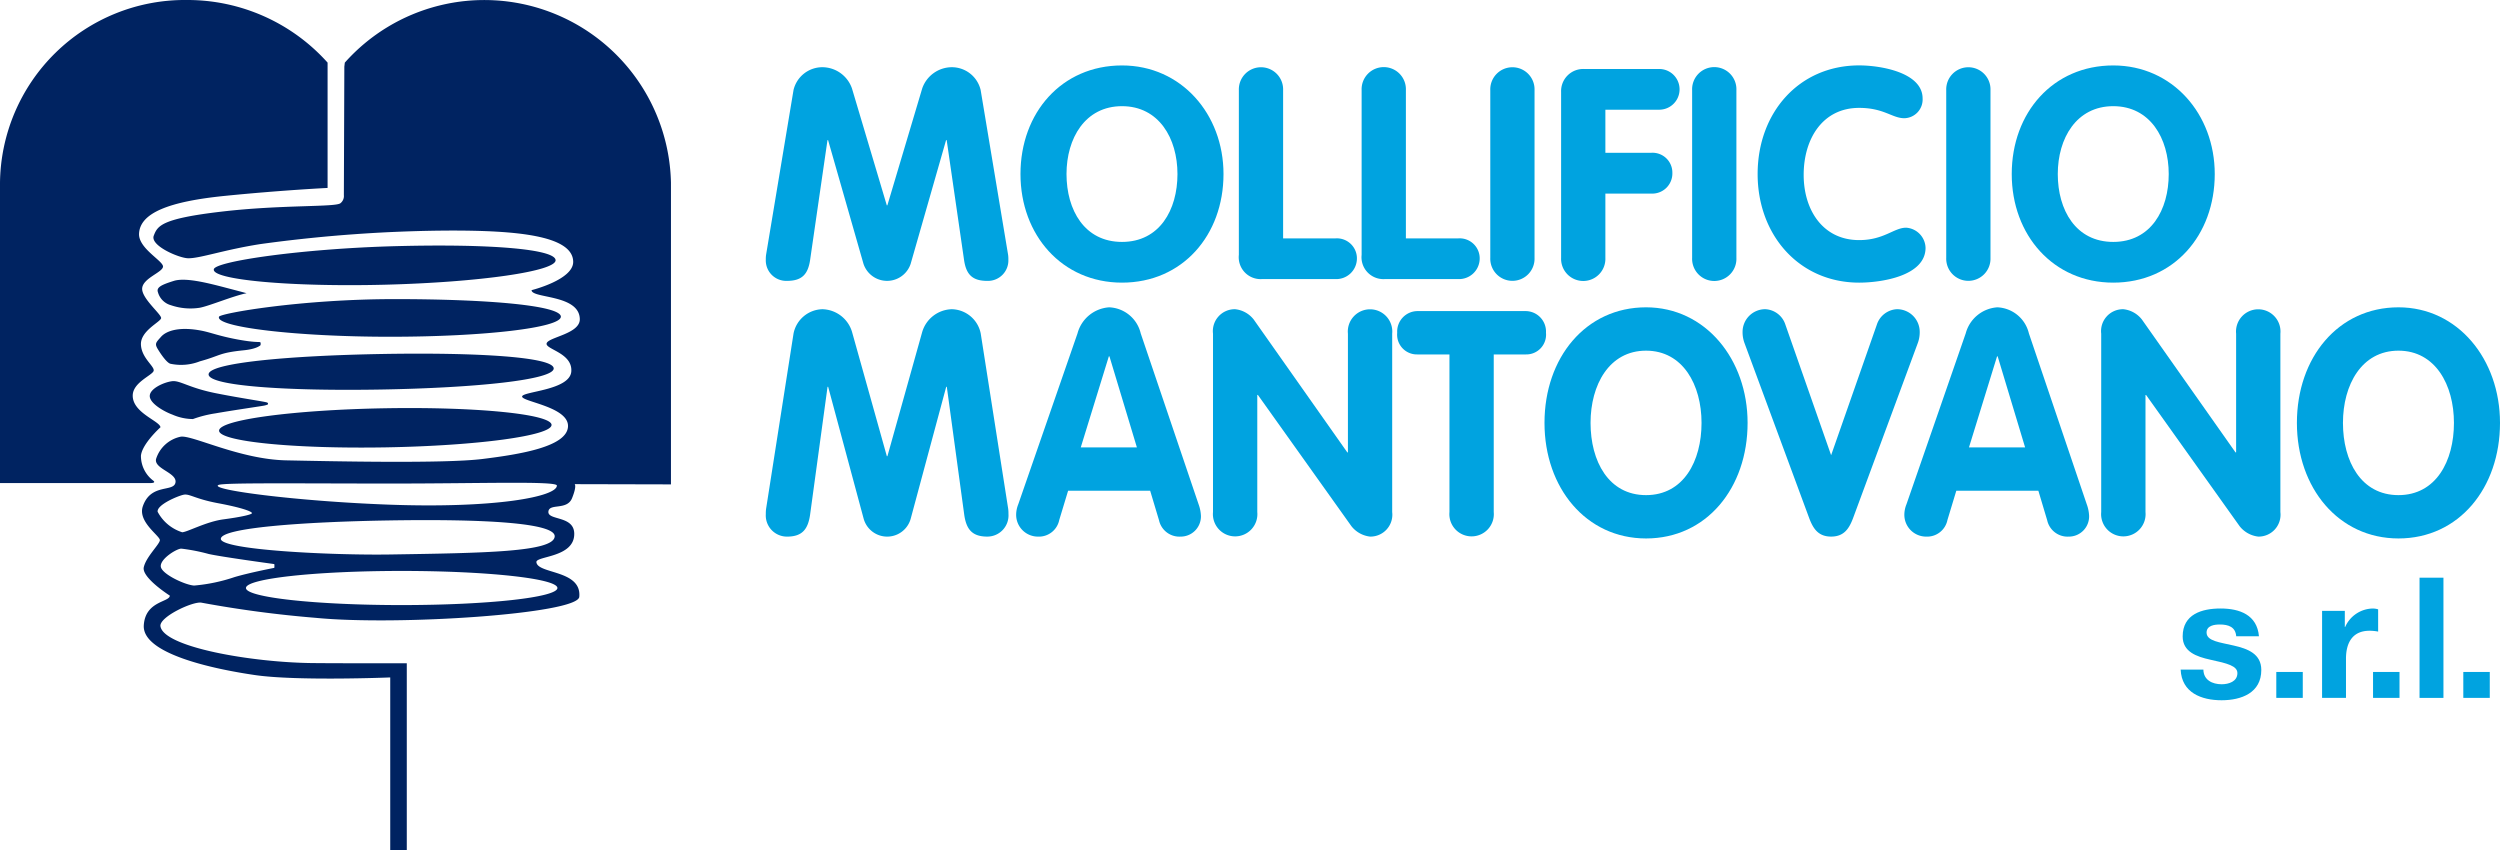 <svg id="Raggruppa_5898" data-name="Raggruppa 5898" xmlns="http://www.w3.org/2000/svg" width="236.082" height="80.272" viewBox="0 0 236.082 80.272">
  <g id="Raggruppa_5753" data-name="Raggruppa 5753" transform="translate(72.317 6.18)">
    <path id="Tracciato_4" data-name="Tracciato 4" d="M144.708,20.255a2.8,2.8,0,0,1,2.731-2.146,2.976,2.976,0,0,1,2.787,2.007l3.288,11.036h.055l3.289-11.036a2.975,2.975,0,0,1,2.787-2.007,2.8,2.8,0,0,1,2.731,2.146l2.591,15.55a2.856,2.856,0,0,1,.028.474,1.931,1.931,0,0,1-2.007,2.007c-1.421,0-1.978-.641-2.174-1.951l-1.644-11.342h-.056l-3.344,11.676a2.346,2.346,0,0,1-4.459,0L147.97,24.992h-.056l-1.644,11.342c-.2,1.309-.753,1.951-2.174,1.951a1.931,1.931,0,0,1-2.007-2.007,2.8,2.8,0,0,1,.029-.474Z" transform="translate(-142.089 -17.942)" fill="#00a3e0"/>
    <path id="Tracciato_5" data-name="Tracciato 5" d="M185.967,28.059c0-5.8,3.9-10.255,9.586-10.255,5.6,0,9.586,4.6,9.586,10.255,0,5.769-3.874,10.255-9.586,10.255C189.9,38.314,185.967,33.828,185.967,28.059Zm14.825,0c0-3.372-1.756-6.409-5.239-6.409s-5.239,3.037-5.239,6.409c0,3.4,1.7,6.41,5.239,6.41S200.792,31.459,200.792,28.059Z" transform="translate(-161.917 -17.804)" fill="#00a3e0"/>
    <path id="Tracciato_6" data-name="Tracciato 6" d="M223.591,20.283a2.091,2.091,0,1,1,4.179,0V34.272h4.96a1.892,1.892,0,0,1,2.006,2.006,1.951,1.951,0,0,1-2.006,1.839h-6.967a2.065,2.065,0,0,1-2.173-2.285Z" transform="translate(-178.919 -17.942)" fill="#00a3e0"/>
    <path id="Tracciato_7" data-name="Tracciato 7" d="M244.741,20.283a2.092,2.092,0,1,1,4.18,0V34.272h4.96a1.893,1.893,0,0,1,2.007,2.006,1.952,1.952,0,0,1-2.007,1.839h-6.966a2.066,2.066,0,0,1-2.174-2.285Z" transform="translate(-188.476 -17.942)" fill="#00a3e0"/>
    <path id="Tracciato_8" data-name="Tracciato 8" d="M266.909,20.283a2.091,2.091,0,1,1,4.179,0V36.112a2.091,2.091,0,1,1-4.179,0Z" transform="translate(-198.494 -17.942)" fill="#00a3e0"/>
    <path id="Tracciato_9" data-name="Tracciato 9" d="M279.11,20.588a2.09,2.09,0,0,1,2.174-2.173h7.134a1.923,1.923,0,0,1,0,3.845H283.29v4.069h4.32a1.873,1.873,0,0,1,2.006,1.9,1.9,1.9,0,0,1-2.006,1.951h-4.32V36.25a2.092,2.092,0,1,1-4.18,0Z" transform="translate(-204.007 -18.08)" fill="#00a3e0"/>
    <path id="Tracciato_10" data-name="Tracciato 10" d="M301.684,20.283a2.092,2.092,0,1,1,4.18,0V36.112a2.092,2.092,0,1,1-4.18,0Z" transform="translate(-214.208 -17.942)" fill="#00a3e0"/>
    <path id="Tracciato_11" data-name="Tracciato 11" d="M322.558,17.8c2.034,0,5.991.669,5.991,3.121a1.769,1.769,0,0,1-1.728,1.867c-1.142,0-1.923-.976-4.264-.976-3.456,0-5.239,2.926-5.239,6.326,0,3.317,1.811,6.159,5.239,6.159,2.341,0,3.289-1.171,4.431-1.171a1.962,1.962,0,0,1,1.839,1.9c0,2.675-4.208,3.288-6.27,3.288-5.657,0-9.587-4.486-9.587-10.255C312.971,22.263,316.874,17.8,322.558,17.8Z" transform="translate(-219.309 -17.804)" fill="#00a3e0"/>
    <path id="Tracciato_12" data-name="Tracciato 12" d="M345.462,20.283a2.091,2.091,0,1,1,4.179,0V36.112a2.091,2.091,0,1,1-4.179,0Z" transform="translate(-233.991 -17.942)" fill="#00a3e0"/>
    <path id="Tracciato_13" data-name="Tracciato 13" d="M356.749,28.059c0-5.8,3.9-10.255,9.586-10.255,5.6,0,9.585,4.6,9.585,10.255,0,5.769-3.873,10.255-9.585,10.255C360.678,38.314,356.749,33.828,356.749,28.059Zm14.825,0c0-3.372-1.756-6.409-5.238-6.409s-5.239,3.037-5.239,6.409c0,3.4,1.7,6.41,5.239,6.41S371.574,31.459,371.574,28.059Z" transform="translate(-239.092 -17.804)" fill="#00a3e0"/>
    <path id="Tracciato_14" data-name="Tracciato 14" d="M144.71,62.085a2.849,2.849,0,0,1,2.732-2.283,3,3,0,0,1,2.788,2.135l3.289,11.744h.055l3.289-11.744a3,3,0,0,1,2.788-2.135,2.849,2.849,0,0,1,2.732,2.283l2.593,16.549a3.224,3.224,0,0,1,.028.5A2,2,0,0,1,163,81.274c-1.422,0-1.979-.682-2.174-2.076l-1.644-12.07h-.056l-3.345,12.426a2.305,2.305,0,0,1-4.46,0l-3.345-12.426h-.056L146.272,79.2c-.2,1.394-.753,2.076-2.175,2.076a2,2,0,0,1-2.007-2.135,3.227,3.227,0,0,1,.028-.5Z" transform="translate(-142.089 -36.782)" fill="#00a3e0"/>
    <path id="Tracciato_15" data-name="Tracciato 15" d="M191.014,61.939A3.321,3.321,0,0,1,194,59.477a3.194,3.194,0,0,1,2.982,2.462l5.464,16.134a3.649,3.649,0,0,1,.223,1.1,1.912,1.912,0,0,1-1.923,1.957,1.972,1.972,0,0,1-2.035-1.542l-.836-2.788h-7.75l-.836,2.758a1.958,1.958,0,0,1-2.007,1.572,2.06,2.06,0,0,1-2.063-2.076,2.683,2.683,0,0,1,.2-.978Zm.307,10.765h5.3l-2.593-8.6h-.055Z" transform="translate(-161.578 -36.636)" fill="#00a3e0"/>
    <path id="Tracciato_16" data-name="Tracciato 16" d="M219.137,62.115a2.068,2.068,0,0,1,2.091-2.313,2.559,2.559,0,0,1,1.756.978l8.837,12.545h.056V62.115a2.1,2.1,0,1,1,4.18,0V78.96a2.068,2.068,0,0,1-2.09,2.314,2.616,2.616,0,0,1-1.757-.979l-8.836-12.4h-.056V78.96a2.1,2.1,0,1,1-4.182,0Z" transform="translate(-176.906 -36.782)" fill="#00a3e0"/>
    <path id="Tracciato_17" data-name="Tracciato 17" d="M255.806,64.219h-3.039a1.866,1.866,0,0,1-1.895-2.046,1.933,1.933,0,0,1,1.895-2.047h10.259a1.934,1.934,0,0,1,1.895,2.047,1.866,1.866,0,0,1-1.895,2.046h-3.038V79.106a2.1,2.1,0,1,1-4.182,0Z" transform="translate(-191.247 -36.929)" fill="#00a3e0"/>
    <path id="Tracciato_18" data-name="Tracciato 18" d="M276.249,70.391c0-6.169,3.9-10.914,9.589-10.914,5.6,0,9.59,4.894,9.59,10.914,0,6.139-3.875,10.913-9.59,10.913C280.179,81.3,276.249,76.53,276.249,70.391Zm14.83,0c0-3.589-1.757-6.821-5.241-6.821s-5.24,3.232-5.24,6.821c0,3.618,1.7,6.821,5.24,6.821S291.079,74.009,291.079,70.391Z" transform="translate(-202.715 -36.636)" fill="#00a3e0"/>
    <path id="Tracciato_19" data-name="Tracciato 19" d="M310.569,63.035a2.937,2.937,0,0,1-.195-1.1A2.142,2.142,0,0,1,312.52,59.8a2.1,2.1,0,0,1,1.895,1.453l4.321,12.337,4.32-12.337a2.106,2.106,0,0,1,1.9-1.453,2.142,2.142,0,0,1,2.146,2.135,2.937,2.937,0,0,1-.195,1.1L320.8,79.553c-.362.949-.836,1.721-2.063,1.721s-1.7-.771-2.063-1.721Z" transform="translate(-218.135 -36.782)" fill="#00a3e0"/>
    <path id="Tracciato_20" data-name="Tracciato 20" d="M344.039,61.939a3.322,3.322,0,0,1,2.983-2.462,3.2,3.2,0,0,1,2.983,2.462l5.463,16.134a3.637,3.637,0,0,1,.224,1.1,1.912,1.912,0,0,1-1.924,1.957,1.972,1.972,0,0,1-2.035-1.542L350.9,76.8h-7.75l-.836,2.758a1.957,1.957,0,0,1-2.007,1.572,2.06,2.06,0,0,1-2.063-2.076,2.68,2.68,0,0,1,.2-.978Zm.308,10.765h5.3l-2.592-8.6h-.055Z" transform="translate(-230.728 -36.636)" fill="#00a3e0"/>
    <path id="Tracciato_21" data-name="Tracciato 21" d="M372.163,62.115a2.068,2.068,0,0,1,2.091-2.313,2.559,2.559,0,0,1,1.756.978l8.837,12.545h.056V62.115a2.1,2.1,0,1,1,4.18,0V78.96a2.068,2.068,0,0,1-2.09,2.314,2.617,2.617,0,0,1-1.757-.979L376.4,67.9h-.055V78.96a2.1,2.1,0,1,1-4.182,0Z" transform="translate(-246.057 -36.782)" fill="#00a3e0"/>
    <path id="Tracciato_22" data-name="Tracciato 22" d="M405.88,70.391c0-6.169,3.9-10.914,9.59-10.914,5.6,0,9.589,4.894,9.589,10.914,0,6.139-3.875,10.913-9.589,10.913C409.811,81.3,405.88,76.53,405.88,70.391Zm14.83,0c0-3.589-1.756-6.821-5.24-6.821s-5.241,3.232-5.241,6.821c0,3.618,1.7,6.821,5.241,6.821S420.71,74.009,420.71,70.391Z" transform="translate(-261.294 -36.636)" fill="#00a3e0"/>
  </g>
  <path id="Tracciato_23" data-name="Tracciato 23" d="M24.4,52.144H10.15V23.8A17.459,17.459,0,0,1,27.793,6.528a17.763,17.763,0,0,1,13.292,5.913V24.276s-4.287.209-9.646.744-8.069,1.623-8.158,3.573c-.064,1.388,2.263,2.56,2.263,3.1s-1.846,1.072-1.965,2.025,1.845,2.5,1.786,2.858-1.965,1.191-1.906,2.5,1.37,2.084,1.191,2.5-1.922,1.071-1.965,2.263c-.06,1.667,2.561,2.441,2.62,3.037,0,0-1.727,1.548-1.846,2.68a2.93,2.93,0,0,0,1.191,2.382C24.883,52.144,24.4,52.144,24.4,52.144ZM62.616,31.1c-.027-1.046-6.129-1.561-15.04-1.328S30.56,31.2,30.346,31.942c-.29,1.005,7.273,1.7,16.185,1.471S62.643,32.142,62.616,31.1Zm.5,5.335c0-1.046-6.757-1.661-15.672-1.661s-16.479,1.34-16.61,1.661c-.394.969,7.226,1.894,16.141,1.894S63.113,37.478,63.113,36.432Zm-.879,10.221c-.018-1.021-7.061-1.725-15.73-1.574S30.82,46.18,30.838,47.2s7.06,1.725,15.73,1.574S62.251,47.673,62.234,46.652Zm.2-5.338c-.019-1.076-7.159-1.52-16.158-1.363s-16.449.856-16.43,1.932,7.3,1.582,16.3,1.425S62.457,42.391,62.439,41.314Zm1.974,10.93,9.1.022V23.8a17.631,17.631,0,0,0-30.8-11.356l-.044.38-.045,12.125a.857.857,0,0,1-.312.76c-.4.4-5.493.134-11.21.8s-6.074,1.34-6.431,2.278,2.367,2.105,3.231,2.129c1.1.03,3.381-.8,6.848-1.34A135.825,135.825,0,0,1,52.756,28.3c5.925,0,11.493.417,11.522,2.948.02,1.7-3.93,2.68-3.93,2.68,0,.8,4.5.387,4.555,2.724.035,1.387-2.9,1.7-3.126,2.278s2.457.893,2.322,2.68-4.645,1.876-4.645,2.367,4.466.983,4.332,2.858-4.466,2.59-8.084,3.037S41.546,50.09,37.17,50s-8.888-2.412-9.959-2.233a3.094,3.094,0,0,0-2.322,2.1c-.224.938,2.009,1.3,1.831,2.233s-2.322.045-3.081,2.233c-.514,1.482,1.653,2.814,1.608,3.216s-1.3,1.563-1.519,2.545,2.457,2.68,2.457,2.68c0,.625-2.322.491-2.457,2.813-.154,2.677,6.52,4.109,10.5,4.69s12.773.223,12.773.223V86.8h1.563V69.159c-1.25,0-6.043.014-8.9-.015-5.776-.06-14.053-1.5-14.362-3.474-.138-.88,3.083-2.388,3.882-2.228a107.4,107.4,0,0,0,10.763,1.429c7.7.759,24.756-.369,24.906-1.98.238-2.56-3.936-2.143-4.049-3.275-.06-.6,3.655-.415,3.573-2.739-.06-1.667-2.5-1.191-2.441-2.025s1.761-.094,2.237-1.285S64.412,52.244,64.412,52.244ZM35.428,44.73a.112.112,0,0,0-.03-.179c-.119-.089-2.352-.387-4.883-.893s-3.364-1.221-4.109-1.132-2.114.685-2.114,1.4,1.4,1.489,2.144,1.757a4.882,4.882,0,0,0,1.935.417,11.057,11.057,0,0,1,2.114-.536c1.518-.268,4.168-.655,4.5-.715A1.873,1.873,0,0,0,35.428,44.73Zm-.685-5.6a.413.413,0,0,0,0-.268c-.03-.089-.328.06-2.114-.268s-2.545-.66-3.424-.834c-2.114-.417-3.335,0-3.841.566s-.625.655-.3,1.191.893,1.34,1.221,1.37a4.841,4.841,0,0,0,2.739-.238c1.965-.536,1.757-.8,4.139-1.042C34.415,39.484,34.743,39.133,34.743,39.133Zm-1.31-4.913s-.089-.03-1.906-.506-3.866-1-4.972-.655c-1.132.357-1.667.6-1.489,1.072a1.755,1.755,0,0,0,1.221,1.221,5.68,5.68,0,0,0,2.739.238c.923-.179,3.1-1.1,4.407-1.37M62.531,57.2c.115-1.317-6.861-1.67-15.626-1.526-8.172.134-15.9.7-15.9,1.741s10.361,1.563,16.033,1.474C55.8,58.749,62.4,58.664,62.531,57.2Zm.257,4.855c0-.89-6.584-1.612-14.706-1.612s-14.706.722-14.706,1.612,6.584,1.612,14.706,1.612S62.788,62.943,62.788,62.053Zm-.051-9.675c-.008-.443-7.207-.19-15.5-.19-8.947,0-15.968-.093-16.455.134-.948.442,7.278,1.533,16.038,1.857C56.954,54.556,62.755,53.424,62.737,52.378ZM36.053,60.153a1.355,1.355,0,0,0,0-.357s-5.032-.685-6.193-.953a17.613,17.613,0,0,0-2.59-.506c-.446,0-2.024.983-1.935,1.7s2.352,1.756,3.155,1.786a16.172,16.172,0,0,0,3.811-.8C33.731,60.6,36.053,60.153,36.053,60.153Zm-2.114-5.181c-.03-.149-.953-.506-3.186-.923s-2.709-.923-3.275-.8-2.531.953-2.442,1.608a3.989,3.989,0,0,0,2.322,1.935c.506-.03,2.282-1.009,3.9-1.221C32.955,55.346,34.017,55.1,33.939,54.972Z" transform="translate(-10.15 -6.528)" fill="#002361" fill-rule="evenodd"/>
  <g id="Raggruppa_5754" data-name="Raggruppa 5754" transform="translate(205.929 54.553)">
    <path id="Tracciato_24" data-name="Tracciato 24" d="M388,117.137c.016.986.842,1.383,1.733,1.383.652,0,1.479-.254,1.479-1.049,0-.684-.938-.922-2.56-1.272-1.3-.287-2.608-.747-2.608-2.195,0-2.1,1.813-2.639,3.578-2.639,1.8,0,3.45.6,3.625,2.623H391.1c-.064-.874-.731-1.112-1.543-1.112-.509,0-1.256.095-1.256.762,0,.811,1.272.922,2.56,1.225,1.32.3,2.608.779,2.608,2.306,0,2.162-1.877,2.861-3.752,2.861-1.907,0-3.768-.715-3.864-2.893Z" transform="translate(-385.857 -108.456)" fill="#00a3e0"/>
    <path id="Tracciato_25" data-name="Tracciato 25" d="M402.328,122.3h2.5v2.448h-2.5Z" transform="translate(-393.3 -113.398)" fill="#00a3e0"/>
    <path id="Tracciato_26" data-name="Tracciato 26" d="M410.217,111.589h2.146v1.526h.031a2.908,2.908,0,0,1,2.624-1.748,1.679,1.679,0,0,1,.492.079v2.1a4.121,4.121,0,0,0-.811-.079c-1.654,0-2.225,1.193-2.225,2.639v3.7h-2.258Z" transform="translate(-396.865 -108.456)" fill="#00a3e0"/>
    <path id="Tracciato_27" data-name="Tracciato 27" d="M419,122.3h2.5v2.448H419Z" transform="translate(-400.836 -113.398)" fill="#00a3e0"/>
    <path id="Tracciato_28" data-name="Tracciato 28" d="M427.008,106.057h2.258v11.352h-2.258Z" transform="translate(-404.453 -106.057)" fill="#00a3e0"/>
    <path id="Tracciato_29" data-name="Tracciato 29" d="M434.547,122.3h2.5v2.448h-2.5Z" transform="translate(-407.859 -113.398)" fill="#00a3e0"/>
  </g>
</svg>
